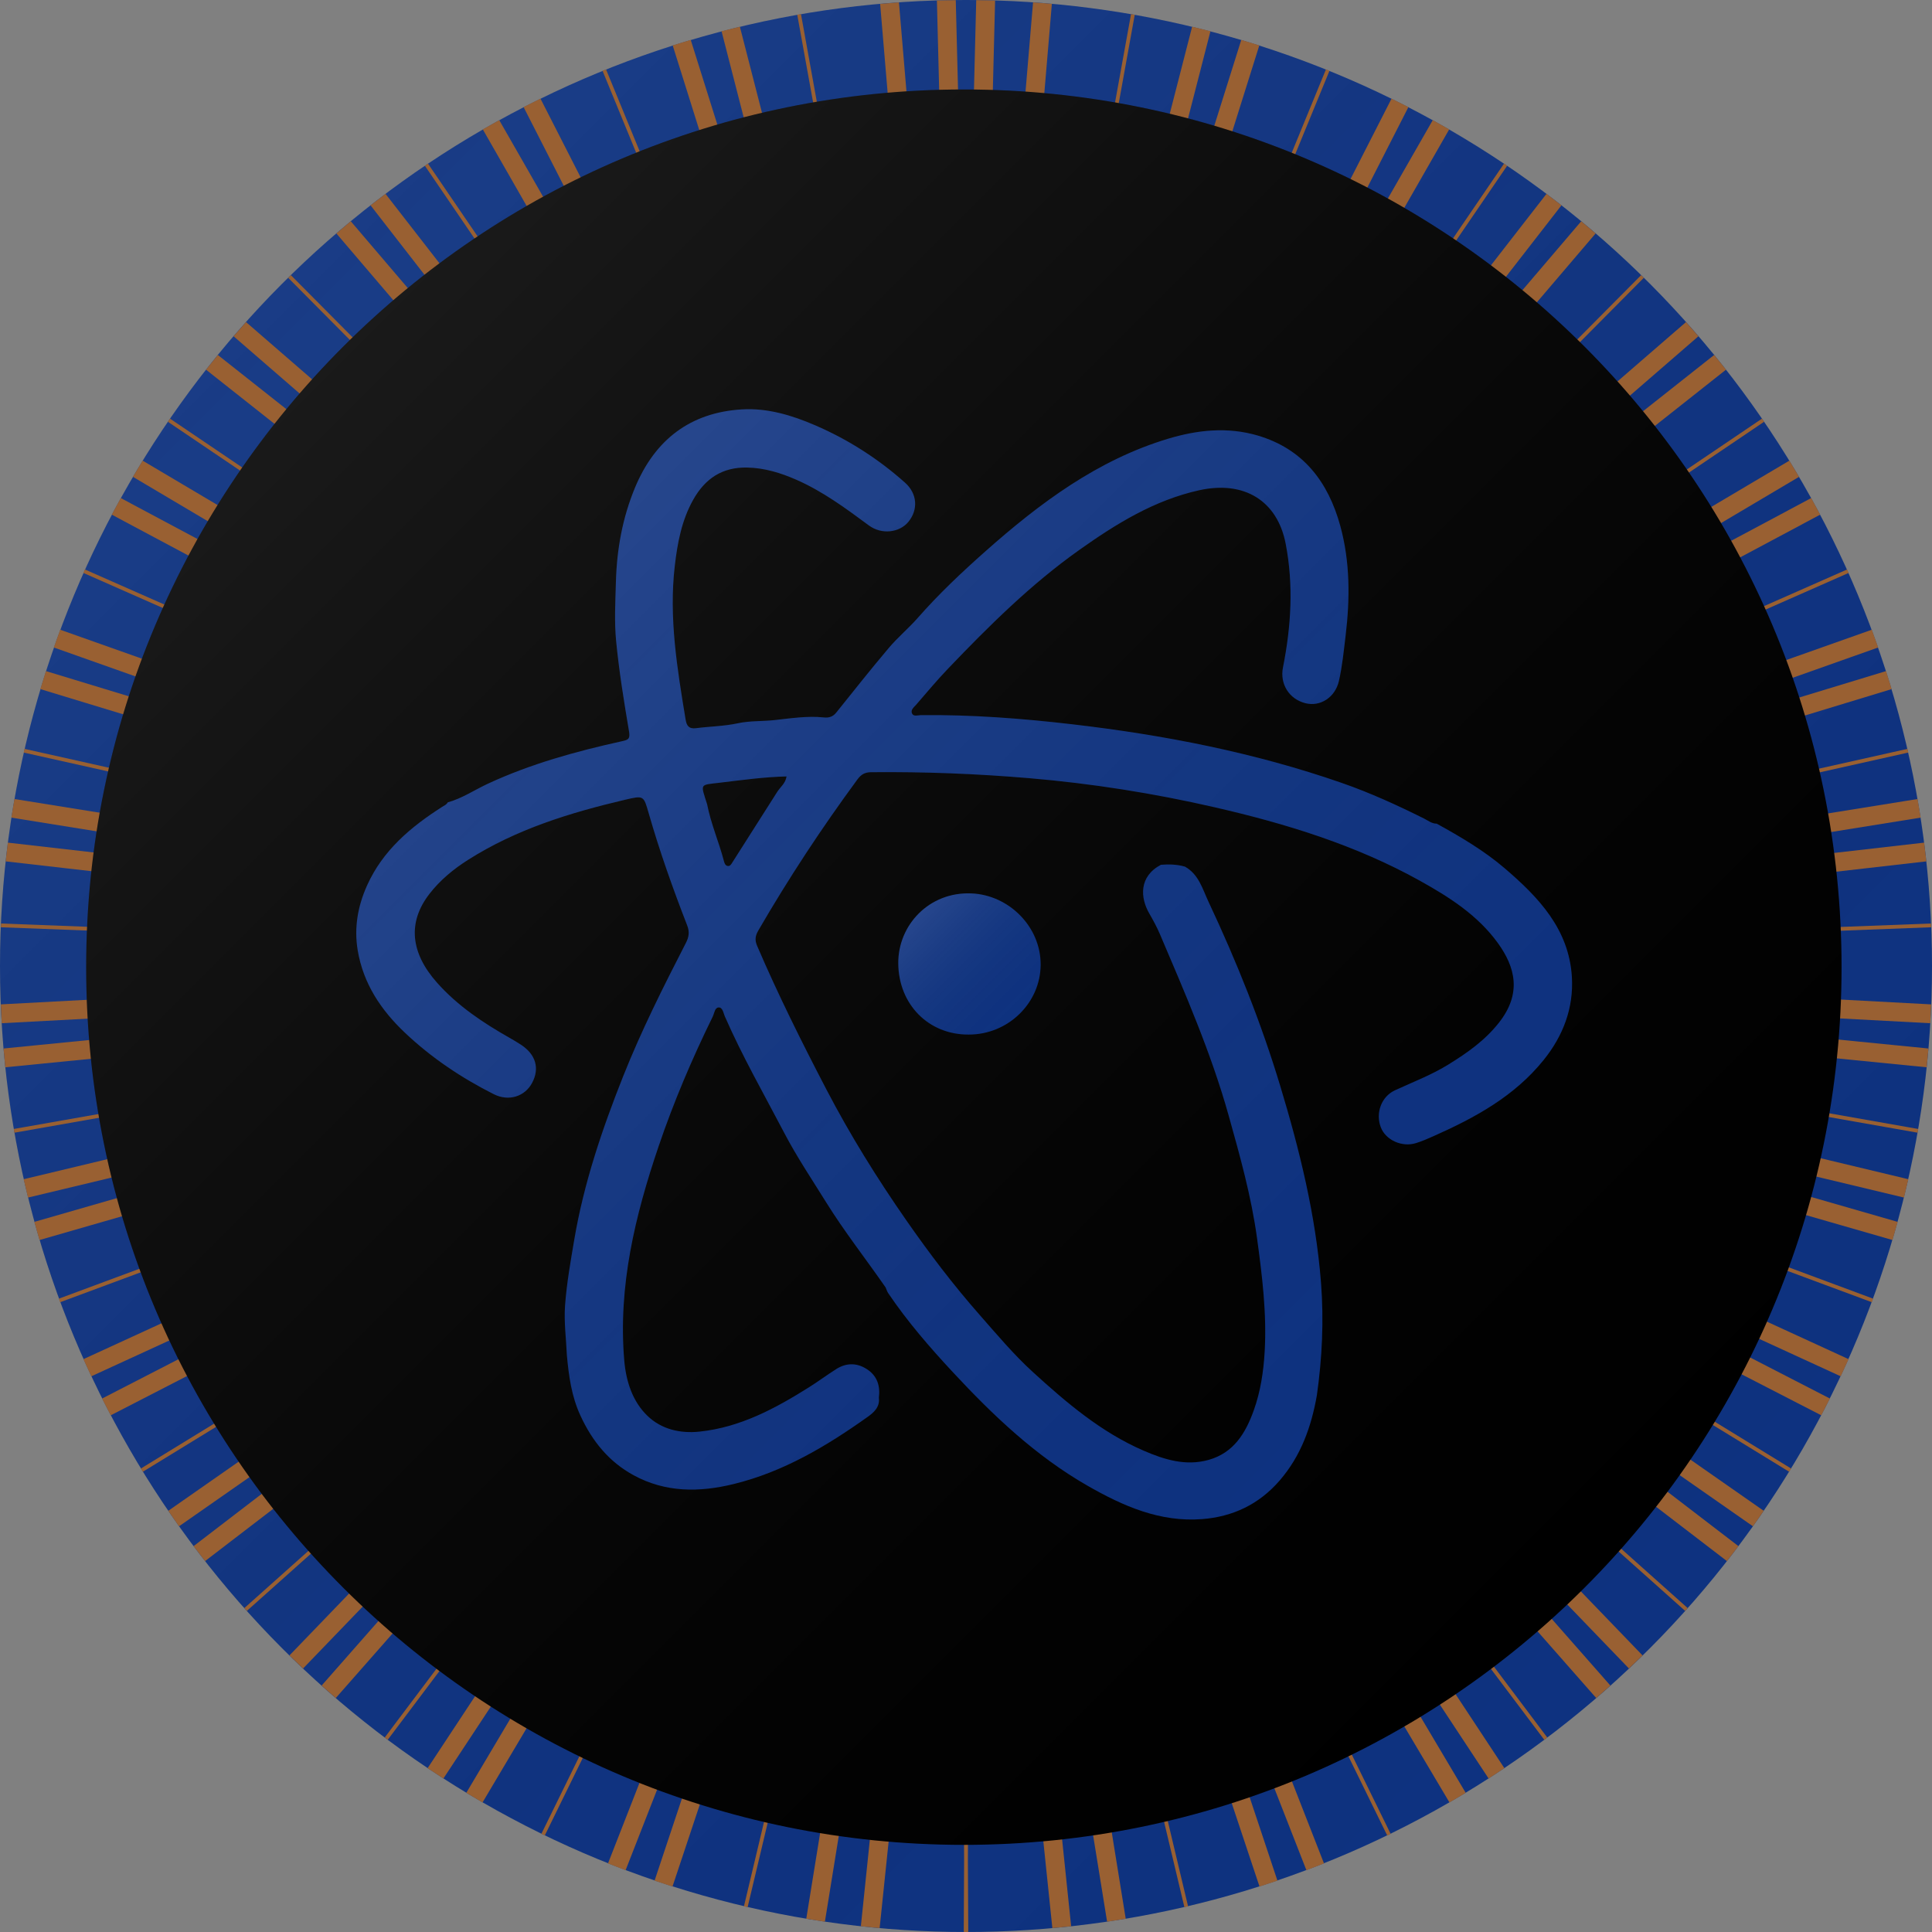<?xml version="1.0" encoding="utf-8"?>
<!-- Generator: Adobe Illustrator 16.0.0, SVG Export Plug-In . SVG Version: 6.00 Build 0)  -->
<!DOCTYPE svg PUBLIC "-//W3C//DTD SVG 1.0//EN" "http://www.w3.org/TR/2001/REC-SVG-20010904/DTD/svg10.dtd">
<svg version="1.0" xmlns="http://www.w3.org/2000/svg" xmlns:xlink="http://www.w3.org/1999/xlink" x="0px" y="0px" viewBox="0 0 512 512" enable-background="new 0 0 512 512" xml:space="preserve">
<rect x="0" y="0" width="512" height="512" fill="#808080" stroke="none"/>
<g id="Outer">
	<g id="Outer_Circle">
		<circle fill="#0E3280" cx="256" cy="256" r="256"/>
	</g>
</g>
<g id="Layer_7">
	<g id="Outer_Circle_2_">
		<linearGradient id="SVGID_1_" gradientUnits="userSpaceOnUse" x1="74.981" y1="74.981" x2="437.02" y2="437.02">
			<stop  offset="0" style="stop-color:#FFFFFF;stop-opacity:0.05"/>
			<stop  offset="1" style="stop-color:#333333;stop-opacity:0"/>
		</linearGradient>
		<circle fill="url(#SVGID_1_)" cx="256" cy="256" r="256"/>
	</g>
</g>
<g id="Layer_4">
	<g>
		<g>
			<path fill="#996032" d="M78.656,344.072l-51.603,26.555c0.748,1.491,1.511,2.973,2.287,4.446l51.604-26.556L78.656,344.072z
				 M75.112,335.854l-53.006,24.337c0.68,1.523,1.378,3.035,2.087,4.543l53.005-24.337L75.112,335.854z M96.507,375.075
				l-45.209,34.667c1.002,1.332,2.015,2.656,3.042,3.968l45.21-34.668L96.507,375.075z M91.493,367.638l-46.905,32.745
				c0.941,1.376,1.888,2.748,2.855,4.104l46.912-32.75L91.493,367.638z M70.715,323.7l-55.126,20.466
				c0.115,0.313,0.239,0.622,0.355,0.935l55.118-20.463L70.715,323.7z M86.426,359.087l-49.094,30.09
				c0.174,0.285,0.355,0.565,0.53,0.85l49.086-30.086L86.426,359.087z M60.314,271.983l-59.375,5.88
				c0.141,1.663,0.287,3.325,0.459,4.979l59.408-5.883L60.314,271.983z M228.136,510.485c1.654,0.179,3.314,0.338,4.977,0.485
				l6.136-59.034l-4.974-0.518L228.136,510.485z M62.296,288.852L3.647,299.19c0.056,0.328,0.106,0.659,0.163,0.986l58.66-10.341
				L62.296,288.852z M65.945,307.448L9.097,323.811c0.441,1.609,0.898,3.212,1.369,4.809l56.861-16.366L65.945,307.448z
				 M63.988,298.687L6.271,312.505c0.367,1.629,0.755,3.249,1.153,4.865l57.729-13.82L63.988,298.687z M197.15,505.191
				c0.325,0.077,0.646,0.162,0.971,0.237l13.608-57.183l-0.973-0.232L197.15,505.191z M182.181,439.983l-21.058,53.848
				c1.546,0.617,3.103,1.214,4.664,1.802l21.05-53.829L182.181,439.983z M173.465,498.398c1.576,0.536,3.162,1.048,4.751,1.555
				l18.386-55.177l-4.743-1.58L173.465,498.398z M59.85,247.002l-59.589-2.264c-0.015,0.333-0.025,0.666-0.038,0.999l59.589,2.264
				L59.85,247.002z M213.668,508.496c1.642,0.273,3.287,0.535,4.939,0.777l9.444-58.384l-4.936-0.799L213.668,508.496z
				 M168.668,434.563l-25.197,51.426c0.299,0.147,0.596,0.3,0.896,0.445l25.2-51.432L168.668,434.563z M115.874,398.063
				l-39.166,40.644c1.189,1.167,2.387,2.327,3.599,3.471l39.167-40.646L115.874,398.063z M122.481,404.353l-37.254,42.346
				c1.241,1.112,2.488,2.219,3.75,3.307l37.257-42.35L122.481,404.353z M107.012,388.428l-42.257,37.729
				c0.222,0.249,0.441,0.5,0.664,0.748l42.26-37.73L107.012,388.428z M135.907,415.346l-33.957,45.121
				c0.266,0.201,0.527,0.408,0.793,0.608l33.962-45.128L135.907,415.346z M152.588,426.263l-29.018,48.861
				c1.425,0.863,2.861,1.709,4.304,2.545l29.013-48.854L152.588,426.263z M144.509,421.306l-31.184,47.274
				c1.383,0.93,2.775,1.846,4.177,2.749l31.18-47.27L144.509,421.306z M59.82,263l-59.6,3.171c0.065,1.669,0.143,3.334,0.24,4.994
				l59.625-3.173L59.82,263z M159.701,79.683l-27.398-47.85c-1.459,0.807-2.914,1.62-4.355,2.455l27.415,47.879L159.701,79.683z
				 M181.812,70.044l-21.21-51.663c-0.309,0.124-0.617,0.252-0.925,0.378l21.21,51.665L181.812,70.044z M168.387,75.442
				l-25.162-49.31c-1.497,0.736-2.989,1.479-4.469,2.243l25.177,49.339L168.387,75.442z M135.81,94.675l-33.645-43.306
				c-1.332,1.002-2.657,2.014-3.968,3.042l33.665,43.331L135.81,94.675z M144.376,88.735l-30.958-45.376
				c-0.277,0.186-0.555,0.37-0.831,0.557l30.962,45.383L144.376,88.735z M210.181,61.973L196.073,7.071
				c-1.623,0.389-3.242,0.785-4.853,1.205l14.119,54.94L210.181,61.973z M233.245,1.018l4.833,57.233l4.982-0.421L238.23,0.625
				C236.564,0.739,234.903,0.872,233.245,1.018z M248.29,0.125l1.447,57.485l4.998-0.126l-1.446-57.45
				C251.62,0.052,249.952,0.076,248.29,0.125z M128.568,100.373L92.956,58.631c-1.285,1.063-2.555,2.142-3.818,3.229l35.626,41.758
				L128.568,100.373z M199.938,64.333L183.05,10.564c-1.6,0.475-3.194,0.961-4.781,1.466l16.898,53.801L199.938,64.333z
				 M222.429,59.929L212.266,3.736c-0.329,0.057-0.659,0.106-0.987,0.164l10.167,56.207L222.429,59.929z M115.882,111.986
				L77.088,72.923c-0.238,0.233-0.479,0.465-0.716,0.699l38.8,39.069L115.882,111.986z M75.222,174.175l-52.726-23.259
				c-0.137,0.304-0.265,0.612-0.401,0.916l52.723,23.258L75.222,174.175z M70.792,186.312L15.95,166.884
				c-0.58,1.561-1.138,3.131-1.688,4.707l54.86,19.434L70.792,186.312z M68.133,194.869l-55.964-17.025
				c-0.508,1.585-0.999,3.178-1.476,4.777l55.985,17.032L68.133,194.869z M64.072,211.325L6.496,198.458
				c-0.074,0.324-0.139,0.652-0.212,0.977l57.57,12.866L64.072,211.325z M62.334,221.15l-58.511-9.403
				c-0.286,1.64-0.563,3.282-0.817,4.933l58.536,9.407L62.334,221.15z M91.585,142.406l-46.529-31.462
				c-0.189,0.274-0.382,0.546-0.57,0.822l46.539,31.469L91.585,142.406z M107.037,121.601L65.193,85.35
				c-1.111,1.242-2.216,2.489-3.304,3.753l41.875,36.277L107.037,121.601z M82.274,158.815L32.008,131.99
				c-0.809,1.457-1.602,2.922-2.382,4.396l50.294,26.839L82.274,158.815z M101.362,128.576L57.726,94.07
				c-1.055,1.29-2.106,2.583-3.136,3.895l43.67,34.533L101.362,128.576z M86.503,150.937l-48.704-28.862
				c-0.873,1.419-1.728,2.85-2.574,4.287l48.729,28.876L86.503,150.937z M61.128,230.06L2.07,223.305
				c-0.21,1.65-0.392,3.308-0.57,4.968l59.06,6.754L61.128,230.06z M368.451,89.299l30.963-45.383
				c-0.276-0.187-0.555-0.371-0.831-0.557l-30.958,45.376L368.451,89.299z M375.294,415.947l33.962,45.128
				c0.267-0.2,0.527-0.407,0.793-0.608l-33.956-45.121L375.294,415.947z M412.45,379.042l45.21,34.668
				c1.027-1.312,2.04-2.636,3.042-3.968l-45.209-34.667L412.45,379.042z M392.527,401.531l39.167,40.646
				c1.212-1.144,2.409-2.304,3.599-3.471l-39.166-40.644L392.527,401.531z M363.318,424.06l31.181,47.27
				c1.401-0.903,2.795-1.819,4.177-2.749l-31.184-47.274L363.318,424.06z M404.323,389.174l42.26,37.73
				c0.223-0.248,0.441-0.499,0.663-0.748l-42.257-37.729L404.323,389.174z M385.766,407.655l37.258,42.35
				c1.263-1.088,2.509-2.194,3.75-3.307l-37.254-42.346L385.766,407.655z M315.398,444.776l18.386,55.177
				c1.59-0.507,3.177-1.019,4.753-1.555l-18.395-55.202L315.398,444.776z M355.114,428.815l29.013,48.854
				c1.443-0.836,2.88-1.682,4.304-2.545l-29.018-48.861L355.114,428.815z M300.271,448.246l13.608,57.183
				c0.325-0.075,0.646-0.16,0.972-0.237l-13.607-57.178L300.271,448.246z M283.949,450.89l9.444,58.384
				c1.652-0.242,3.297-0.504,4.938-0.777l-9.447-58.405L283.949,450.89z M325.163,441.804l21.05,53.829
				c1.561-0.588,3.117-1.185,4.664-1.802l-21.058-53.848L325.163,441.804z M342.434,435.002l25.2,51.432
				c0.3-0.146,0.597-0.298,0.896-0.445l-25.197-51.426L342.434,435.002z M451.195,276.96l59.407,5.883
				c0.173-1.654,0.318-3.316,0.46-4.979l-59.375-5.88L451.195,276.96z M449.531,289.836l58.66,10.341
				c0.057-0.328,0.107-0.658,0.163-0.986l-58.649-10.339L449.531,289.836z M446.848,303.55l57.729,13.821
				c0.397-1.617,0.785-3.237,1.152-4.866l-57.718-13.818L446.848,303.55z M452.181,263l-0.266,4.992l59.626,3.173
				c0.097-1.66,0.175-3.325,0.24-4.994L452.181,263z M452.188,248.001l59.59-2.264c-0.013-0.333-0.023-0.667-0.038-0.999
				l-59.589,2.264L452.188,248.001z M417.646,371.737l46.911,32.75c0.967-1.356,1.914-2.729,2.855-4.104l-46.905-32.746
				L417.646,371.737z M431.057,348.518l51.603,26.556c0.776-1.474,1.539-2.955,2.287-4.445l-51.603-26.556L431.057,348.518z
				 M425.052,359.94l49.087,30.086c0.175-0.284,0.355-0.564,0.53-0.85l-49.094-30.09L425.052,359.94z M434.803,340.397
				l53.005,24.337c0.708-1.508,1.407-3.02,2.087-4.543l-53.006-24.337L434.803,340.397z M440.938,324.638l55.118,20.463
				c0.116-0.313,0.24-0.621,0.355-0.935L441.285,323.7L440.938,324.638z M444.673,312.253l56.861,16.366
				c0.472-1.597,0.928-3.199,1.369-4.809l-56.848-16.362L444.673,312.253z M331.114,70.424l21.21-51.665
				c-0.309-0.125-0.616-0.254-0.926-0.378l-21.21,51.663L331.114,70.424z M432.08,163.226l50.294-26.84
				c-0.78-1.474-1.573-2.939-2.382-4.396l-50.266,26.825L432.08,163.226z M428.046,155.239l48.729-28.876
				c-0.846-1.438-1.701-2.868-2.574-4.287l-48.704,28.862L428.046,155.239z M413.74,132.498l43.67-34.533
				c-1.029-1.311-2.081-2.604-3.136-3.895l-43.636,34.506L413.74,132.498z M437.182,175.09l52.723-23.258
				c-0.136-0.304-0.264-0.613-0.4-0.917l-52.727,23.259L437.182,175.09z M420.977,143.234l46.538-31.469
				c-0.188-0.275-0.381-0.547-0.569-0.822l-46.529,31.462L420.977,143.234z M408.237,125.38l41.875-36.277
				c-1.088-1.264-2.192-2.511-3.304-3.753l-41.845,36.251L408.237,125.38z M442.878,191.024l54.86-19.434
				c-0.55-1.575-1.108-3.146-1.688-4.707l-54.842,19.428L442.878,191.024z M272.751,451.937l6.136,59.034
				c1.663-0.147,3.322-0.307,4.977-0.485l-6.14-59.066L272.751,451.937z M451.441,235.027l59.061-6.754
				c-0.179-1.66-0.36-3.318-0.57-4.968l-59.059,6.754L451.441,235.027z M448.148,212.3l57.569-12.866
				c-0.073-0.325-0.139-0.652-0.213-0.977l-57.575,12.868L448.148,212.3z M445.323,199.652l55.985-17.032
				c-0.478-1.599-0.968-3.191-1.476-4.777l-55.965,17.025L445.323,199.652z M450.46,226.087l58.535-9.407
				c-0.255-1.65-0.531-3.293-0.817-4.933l-58.511,9.403L450.46,226.087z M396.828,112.691l38.8-39.069
				c-0.237-0.234-0.477-0.465-0.716-0.698l-38.793,39.063L396.828,112.691z M320.781,8.276c-1.61-0.42-3.229-0.816-4.853-1.205
				L301.82,61.973l4.842,1.244L320.781,8.276z M257.266,57.484l4.998,0.126l1.446-57.485c-1.662-0.049-3.329-0.074-4.999-0.091
				L257.266,57.484z M278.755,1.018c-1.658-0.146-3.318-0.279-4.985-0.394l-4.831,57.206l4.982,0.421L278.755,1.018z
				 M316.833,65.831l16.898-53.801c-1.586-0.505-3.181-0.991-4.78-1.465l-16.888,53.768L316.833,65.831z M300.721,3.9
				c-0.327-0.058-0.658-0.107-0.986-0.164l-10.164,56.193l0.984,0.178L300.721,3.9z M256.295,452.499v-0.004L256,452.497
				l-0.294-0.002v0.004l-0.411,0.002l0.206,40.647l-0.095,18.844c0.199,0.001,0.396,0.008,0.595,0.008s0.396-0.007,0.596-0.008
				l-0.096-18.863l0.205-40.628L256.295,452.499z M387.237,103.618l35.626-41.758c-1.263-1.087-2.533-2.166-3.818-3.229
				l-35.612,41.742L387.237,103.618z M380.139,97.742l33.665-43.331c-1.312-1.028-2.637-2.04-3.969-3.042L376.19,94.675
				L380.139,97.742z M348.067,77.715l25.177-49.34c-1.479-0.764-2.972-1.506-4.469-2.242l-25.161,49.31L348.067,77.715z
				 M356.638,82.167l27.415-47.879c-1.441-0.835-2.896-1.648-4.356-2.456l-27.398,47.851L356.638,82.167z"/>
		</g>
	</g>
</g>
<g id="Inner">
	<g id="Inner_Circle">
		<path d="M488.034,256.309c0,128.453-104.146,232.599-232.602,232.599S22.834,384.762,22.834,256.309
			c0-128.456,104.143-232.599,232.599-232.599C383.89,23.709,488.034,127.853,488.034,256.309z"/>
	</g>
</g>
<g id="Inner_Overlay">
	<g id="Inner_Circle_1_" opacity="0.5">
		<linearGradient id="SVGID_2_" gradientUnits="userSpaceOnUse" x1="90.964" y1="91.838" x2="419.905" y2="420.779">
			<stop  offset="0" style="stop-color:#FFFFFF;stop-opacity:0.2"/>
			<stop  offset="1" style="stop-color:#333333;stop-opacity:0"/>
		</linearGradient>
		<path fill="url(#SVGID_2_)" d="M488.034,256.309c0,128.453-104.146,232.599-232.602,232.599S22.834,384.762,22.834,256.309
			c0-128.456,104.143-232.599,232.599-232.599C383.89,23.709,488.034,127.853,488.034,256.309z"/>
	</g>
</g>
<g id="Icon">
	<g id="Inner_Logo">
		<g>
			<path fill="#0E3280" d="M256.715,274.169c-10.639,0.077-18.575-7.993-18.664-18.856c-0.082-10.125,8.139-19.026,19.396-18.551
				c9.911,0.417,18.399,8.823,18.338,18.934C275.718,265.865,267.112,274.204,256.715,274.169z"/>
			<path fill="#0E3280" d="M416.563,258.87c-0.772-12.634-8.819-21.071-17.74-28.714c-5.484-4.703-11.743-8.388-18.08-11.877
				c-1.297,0.013-2.27-0.814-3.334-1.345c-7.104-3.545-14.314-6.839-21.823-9.451c-23.188-8.066-47.133-12.718-71.439-15.543
				c-13.31-1.547-26.681-2.573-40.107-2.421c-0.799,0.01-1.913,0.438-2.332-0.416c-0.478-0.967,0.515-1.695,1.101-2.37
				c2.769-3.186,5.47-6.438,8.386-9.485c10.843-11.336,21.961-22.382,34.813-31.498c9.761-6.923,19.855-13.179,31.757-15.823
				c11.946-2.655,20.75,2.758,22.953,14.155c2.123,10.984,1.452,21.923-0.717,32.804c-0.862,4.337,1.596,8.415,6.035,9.489
				c3.896,0.943,7.804-1.593,8.788-5.896c0.9-3.921,1.28-7.929,1.767-11.927c1.188-9.846,1.225-19.63-1.408-29.211
				c-3.191-11.618-9.816-20.388-21.916-23.931c-7.979-2.338-15.946-1.484-23.742,0.867c-18.727,5.65-34.001,17.087-48.345,29.797
				c-6.287,5.57-12.438,11.378-18.013,17.729c-2.411,2.748-5.269,5.114-7.624,7.903c-4.761,5.627-9.326,11.415-13.944,17.159
				c-0.863,1.073-1.926,1.402-3.227,1.265c-4.413-0.466-8.81,0.236-13.146,0.705c-3.229,0.348-6.492,0.148-9.729,0.847
				c-3.617,0.78-7.391,0.823-11.078,1.297c-1.894,0.244-2.469-0.71-2.731-2.323c-2.219-13.501-4.468-26.996-2.854-40.767
				c0.709-6.056,1.822-12.003,4.842-17.398c3.123-5.59,7.656-8.736,14.36-8.587c4.636,0.104,8.864,1.418,12.998,3.229
				c7.018,3.077,13.125,7.604,19.247,12.125c3.358,2.481,8.097,1.916,10.459-0.975c2.599-3.171,2.413-7.417-0.896-10.368
				c-7.104-6.332-15.04-11.418-23.802-15.201c-6.187-2.67-12.645-4.607-19.334-4.224c-13.783,0.791-23.183,8.084-28.441,20.779
				c-3.296,7.949-4.8,16.281-5.04,24.839c-0.146,5.256-0.454,10.561,0.054,15.771c0.78,8.026,2.074,16.011,3.423,23.968
				c0.354,2.082-0.325,2.242-1.973,2.605c-12.14,2.683-24.088,5.98-35.426,11.237c-3.554,1.648-6.83,3.896-10.656,4.953
				c-0.318,0.615-0.919,0.833-1.474,1.187c-8.325,5.321-15.736,11.54-19.902,20.837c-2.456,5.484-3.477,11.196-2.477,17.173
				c1.476,8.818,6.136,15.803,12.518,21.846c7.019,6.643,14.946,11.946,23.53,16.281c3.984,2.012,8.265,0.615,10.178-3.006
				c2.034-3.85,0.969-7.52-2.953-10.09c-0.938-0.615-1.899-1.193-2.879-1.747c-7.14-4.039-13.918-8.545-19.417-14.75
				c-7.013-7.912-7.769-15.95-2.016-23.423c2.831-3.677,6.391-6.611,10.303-9.093c12.78-8.11,26.995-12.485,41.572-15.909
				c4.978-1.169,4.925-1.153,6.286,3.588c2.887,10.06,6.387,19.916,10.177,29.663c0.694,1.788,0.488,3.103-0.341,4.716
				c-5.936,11.563-11.774,23.154-16.591,35.266c-5.604,14.088-10.433,28.369-12.976,43.344c-0.979,5.783-2.014,11.588-2.439,17.426
				c-0.32,4.363,0.29,8.798,0.481,13.197c0.506,5.475,1.21,10.819,3.577,15.967c3.133,6.811,7.563,12.271,14.117,15.843
				c8.456,4.604,17.4,4.558,26.513,2.326c13.188-3.23,24.592-10.032,35.496-17.791c1.627-1.158,3.296-2.616,2.976-5.069
				c0.397-3.09-0.396-5.732-3.078-7.52c-2.685-1.779-5.496-1.805-8.22-0.084c-2.459,1.556-4.796,3.305-7.259,4.853
				c-8.951,5.617-18.168,10.581-28.945,11.72c-5.223,0.551-10.134-0.636-13.814-4.171c-4.029-3.868-5.705-9.289-6.165-14.767
				c-1.646-19.616,2.871-38.287,9.111-56.672c4-11.783,8.862-23.196,14.339-34.36c0.442-0.906,0.548-2.396,1.564-2.438
				c1.09-0.043,1.249,1.459,1.646,2.363c4.657,10.625,10.416,20.688,15.783,30.945c3.31,6.324,7.305,12.27,11.073,18.337
				c4.858,7.813,10.538,15.024,15.763,22.567c0.222,0.5,0.373,1.049,0.675,1.496c5.063,7.506,11.001,14.352,17.131,20.944
				c10.655,11.464,21.991,22.252,35.719,30.109c9.38,5.368,19.143,9.692,30.312,8.837c8.173-0.626,15.119-3.923,20.57-10.219
				c5.651-6.521,8.409-14.264,9.871-22.592c1.41-9.918,1.87-19.887,1.095-29.865c-1.39-17.82-5.654-35.09-10.804-52.122
				c-5.052-16.728-11.544-32.932-18.979-48.743c-1.604-3.401-2.59-7.315-6.267-9.372c-2.093-0.604-4.229-0.662-6.369-0.493
				c-5.854,3.088-5.509,8.714-3.091,12.9c1.029,1.782,2.021,3.604,2.827,5.494c6.725,15.788,13.585,31.518,18.225,48.106
				c2.99,10.697,5.981,21.336,7.501,32.416c1.371,10.016,2.607,19.975,2.03,30.08c-0.304,5.311-1.093,10.583-2.896,15.604
				c-2.149,5.978-5.271,11.222-11.944,13.104c-6.099,1.72-11.806-0.085-17.271-2.454c-11.201-4.85-20.384-12.669-29.286-20.789
				c-5.116-4.664-9.563-9.979-14.135-15.173c-7.011-7.961-13.4-16.394-19.451-25.086c-7.753-11.138-14.898-22.636-21.18-34.694
				c-6.499-12.479-12.776-25.052-18.326-37.987c-0.686-1.59-0.513-2.695,0.315-4.126c8.008-13.818,16.774-27.128,26.234-39.992
				c0.996-1.354,1.992-1.928,3.689-1.943c13.994-0.129,27.951,0.41,41.903,1.595c16.549,1.405,32.91,3.992,49.064,7.699
				c18.916,4.341,37.433,10.013,54.513,19.526c7.733,4.308,15.205,9.077,20.52,16.39c4.707,6.476,6.42,13.442,0.351,21.155
				c-3.74,4.751-8.45,8.045-13.453,11.133c-4.479,2.763-9.378,4.619-14.127,6.812c-3.627,1.673-5.181,6.053-3.737,9.812
				c1.292,3.367,5.583,5.337,9.319,4.177c1.604-0.5,3.161-1.182,4.703-1.867c10.978-4.879,21.406-10.567,29.122-20.151
				C414.25,274.491,417.068,267.124,416.563,258.87z M205.979,209.849c-3.97,6.242-7.938,12.486-11.911,18.727
				c-0.3,0.473-0.604,1.059-1.269,0.909c-0.595-0.134-0.805-0.717-0.95-1.274c-1.319-5.067-3.45-9.896-4.453-15.057
				c-1.75-5.588-2.072-5.084,3.33-5.725c5.832-0.692,11.645-1.521,17.72-1.664C208.165,207.616,206.793,208.57,205.979,209.849z"/>
		</g>
	</g>
</g>
<g id="Layer_6">
	<g id="Inner_Logo_1_">
		<g>
			<linearGradient id="SVGID_3_" gradientUnits="userSpaceOnUse" x1="243.367" y1="242.194" x2="270.03" y2="268.857">
				<stop  offset="0" style="stop-color:#FFFFFF;stop-opacity:0.1"/>
				<stop  offset="1" style="stop-color:#333333;stop-opacity:0"/>
			</linearGradient>
			<path fill="url(#SVGID_3_)" d="M256.715,274.169c-10.639,0.077-18.575-7.993-18.664-18.856
				c-0.082-10.125,8.139-19.026,19.396-18.551c9.911,0.417,18.399,8.823,18.338,18.934
				C275.718,265.865,267.112,274.204,256.715,274.169z"/>
			<linearGradient id="SVGID_4_" gradientUnits="userSpaceOnUse" x1="146.267" y1="147" x2="365.433" y2="366.165">
				<stop  offset="0" style="stop-color:#FFFFFF;stop-opacity:0.1"/>
				<stop  offset="1" style="stop-color:#333333;stop-opacity:0"/>
			</linearGradient>
			<path fill="url(#SVGID_4_)" d="M416.563,258.87c-0.772-12.634-8.819-21.071-17.74-28.714c-5.484-4.703-11.743-8.388-18.08-11.877
				c-1.297,0.013-2.27-0.814-3.334-1.345c-7.104-3.545-14.314-6.839-21.823-9.451c-23.188-8.066-47.133-12.718-71.439-15.543
				c-13.31-1.547-26.681-2.573-40.107-2.421c-0.799,0.01-1.913,0.438-2.332-0.416c-0.478-0.967,0.515-1.695,1.101-2.37
				c2.769-3.186,5.47-6.438,8.386-9.485c10.843-11.336,21.961-22.382,34.813-31.498c9.761-6.923,19.855-13.179,31.757-15.823
				c11.946-2.655,20.75,2.758,22.953,14.155c2.123,10.984,1.452,21.923-0.717,32.804c-0.862,4.337,1.596,8.415,6.035,9.489
				c3.896,0.943,7.804-1.593,8.788-5.896c0.9-3.921,1.28-7.929,1.767-11.927c1.188-9.846,1.225-19.63-1.408-29.211
				c-3.191-11.618-9.816-20.388-21.916-23.931c-7.979-2.338-15.946-1.484-23.742,0.867c-18.727,5.65-34.001,17.087-48.345,29.797
				c-6.287,5.57-12.438,11.378-18.013,17.729c-2.411,2.748-5.269,5.114-7.624,7.903c-4.761,5.627-9.326,11.415-13.944,17.159
				c-0.863,1.073-1.926,1.402-3.227,1.265c-4.413-0.466-8.81,0.236-13.146,0.705c-3.229,0.348-6.492,0.148-9.729,0.847
				c-3.617,0.78-7.391,0.823-11.078,1.297c-1.894,0.244-2.469-0.71-2.731-2.323c-2.219-13.501-4.468-26.996-2.854-40.767
				c0.709-6.056,1.822-12.003,4.842-17.398c3.123-5.59,7.656-8.736,14.36-8.587c4.636,0.104,8.864,1.418,12.998,3.229
				c7.018,3.077,13.125,7.604,19.247,12.125c3.358,2.481,8.097,1.916,10.459-0.975c2.599-3.171,2.413-7.417-0.896-10.368
				c-7.104-6.332-15.04-11.418-23.802-15.201c-6.187-2.67-12.645-4.607-19.334-4.224c-13.783,0.791-23.183,8.084-28.441,20.779
				c-3.296,7.949-4.8,16.281-5.04,24.839c-0.146,5.256-0.454,10.561,0.054,15.771c0.78,8.026,2.074,16.011,3.423,23.968
				c0.354,2.082-0.325,2.242-1.973,2.605c-12.14,2.683-24.088,5.98-35.426,11.237c-3.554,1.648-6.83,3.896-10.656,4.953
				c-0.318,0.615-0.919,0.833-1.474,1.187c-8.325,5.321-15.736,11.54-19.902,20.837c-2.456,5.484-3.477,11.196-2.477,17.173
				c1.476,8.818,6.136,15.803,12.518,21.846c7.019,6.643,14.946,11.946,23.53,16.281c3.984,2.012,8.265,0.615,10.178-3.006
				c2.034-3.85,0.969-7.52-2.953-10.09c-0.938-0.615-1.899-1.193-2.879-1.747c-7.14-4.039-13.918-8.545-19.417-14.75
				c-7.013-7.912-7.769-15.95-2.016-23.423c2.831-3.677,6.391-6.611,10.303-9.093c12.78-8.11,26.995-12.485,41.572-15.909
				c4.978-1.169,4.925-1.153,6.286,3.588c2.887,10.06,6.387,19.916,10.177,29.663c0.694,1.788,0.488,3.103-0.341,4.716
				c-5.936,11.563-11.774,23.154-16.591,35.266c-5.604,14.088-10.433,28.369-12.976,43.344c-0.979,5.783-2.014,11.588-2.439,17.426
				c-0.32,4.363,0.29,8.798,0.481,13.197c0.506,5.475,1.21,10.819,3.577,15.967c3.133,6.811,7.563,12.271,14.117,15.843
				c8.456,4.604,17.4,4.558,26.513,2.326c13.188-3.23,24.592-10.032,35.496-17.791c1.627-1.158,3.296-2.616,2.976-5.069
				c0.397-3.09-0.396-5.732-3.078-7.52c-2.685-1.779-5.496-1.805-8.22-0.084c-2.459,1.556-4.796,3.305-7.259,4.853
				c-8.951,5.617-18.168,10.581-28.945,11.72c-5.223,0.551-10.134-0.636-13.814-4.171c-4.029-3.868-5.705-9.289-6.165-14.767
				c-1.646-19.616,2.871-38.287,9.111-56.672c4-11.783,8.862-23.196,14.339-34.36c0.442-0.906,0.548-2.396,1.564-2.438
				c1.09-0.043,1.249,1.459,1.646,2.363c4.657,10.625,10.416,20.688,15.783,30.945c3.31,6.324,7.305,12.27,11.073,18.337
				c4.858,7.813,10.538,15.024,15.763,22.567c0.222,0.5,0.373,1.049,0.675,1.496c5.063,7.506,11.001,14.352,17.131,20.944
				c10.655,11.464,21.991,22.252,35.719,30.109c9.38,5.368,19.143,9.692,30.312,8.837c8.173-0.626,15.119-3.923,20.57-10.219
				c5.651-6.521,8.409-14.264,9.871-22.592c1.41-9.918,1.87-19.887,1.095-29.865c-1.39-17.82-5.654-35.09-10.804-52.122
				c-5.052-16.728-11.544-32.932-18.979-48.743c-1.604-3.401-2.59-7.315-6.267-9.372c-2.093-0.604-4.229-0.662-6.369-0.493
				c-5.854,3.088-5.509,8.714-3.091,12.9c1.029,1.782,2.021,3.604,2.827,5.494c6.725,15.788,13.585,31.518,18.225,48.106
				c2.99,10.697,5.981,21.336,7.501,32.416c1.371,10.016,2.607,19.975,2.03,30.08c-0.304,5.311-1.093,10.583-2.896,15.604
				c-2.149,5.978-5.271,11.222-11.944,13.104c-6.099,1.72-11.806-0.085-17.271-2.454c-11.201-4.85-20.384-12.669-29.286-20.789
				c-5.116-4.664-9.563-9.979-14.135-15.173c-7.011-7.961-13.4-16.394-19.451-25.086c-7.753-11.138-14.898-22.636-21.18-34.694
				c-6.499-12.479-12.776-25.052-18.326-37.987c-0.686-1.59-0.513-2.695,0.315-4.126c8.008-13.818,16.774-27.128,26.234-39.992
				c0.996-1.354,1.992-1.928,3.689-1.943c13.994-0.129,27.951,0.41,41.903,1.595c16.549,1.405,32.91,3.992,49.064,7.699
				c18.916,4.341,37.433,10.013,54.513,19.526c7.733,4.308,15.205,9.077,20.52,16.39c4.707,6.476,6.42,13.442,0.351,21.155
				c-3.74,4.751-8.45,8.045-13.453,11.133c-4.479,2.763-9.378,4.619-14.127,6.812c-3.627,1.673-5.181,6.053-3.737,9.812
				c1.292,3.367,5.583,5.337,9.319,4.177c1.604-0.5,3.161-1.182,4.703-1.867c10.978-4.879,21.406-10.567,29.122-20.151
				C414.25,274.491,417.068,267.124,416.563,258.87z M205.979,209.849c-3.97,6.242-7.938,12.486-11.911,18.727
				c-0.3,0.473-0.604,1.059-1.269,0.909c-0.595-0.134-0.805-0.717-0.95-1.274c-1.319-5.067-3.45-9.896-4.453-15.057
				c-1.75-5.588-2.072-5.084,3.33-5.725c5.832-0.692,11.645-1.521,17.72-1.664C208.165,207.616,206.793,208.57,205.979,209.849z"/>
		</g>
	</g>
</g>
</svg>
